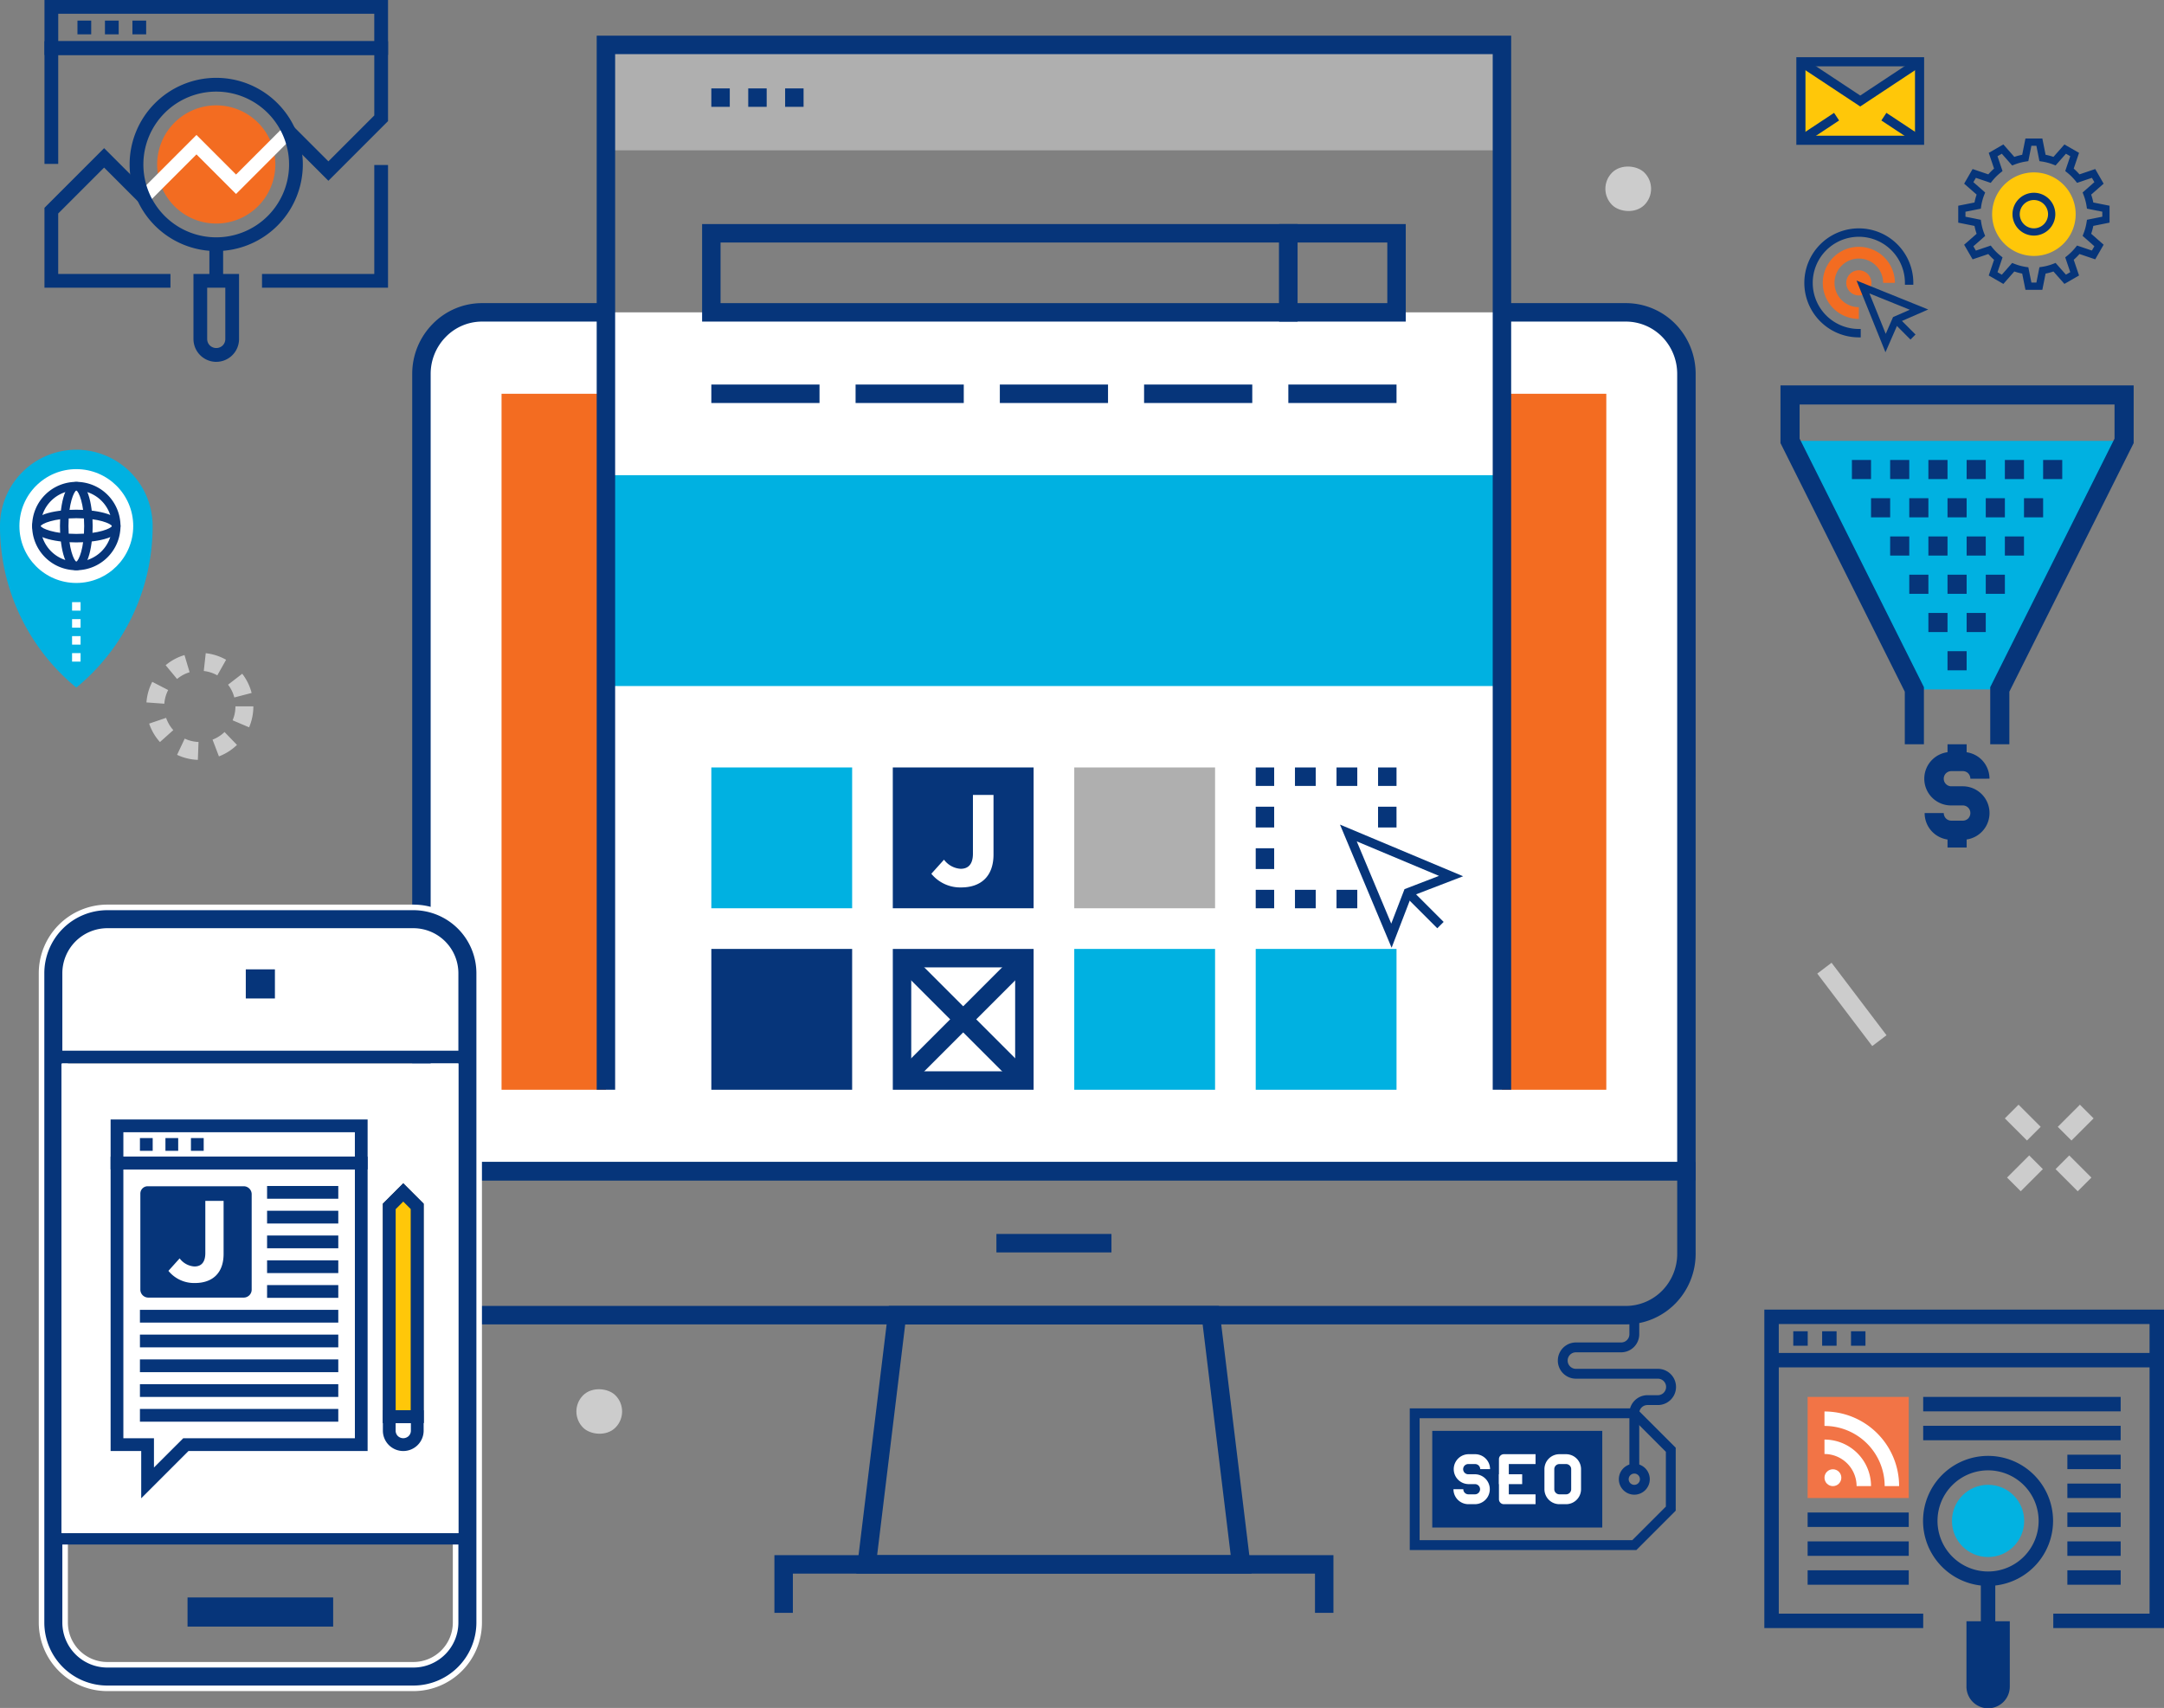 <svg xmlns="http://www.w3.org/2000/svg" viewBox="0 0 427.288 337.205"><rect x="0" y="0" width="427.288" height="337.205" fill="#808080" stroke="none"/><g style="isolation:isolate"><g id="Layer_2" data-name="Layer 2"><g id="Layer_1-2" data-name="Layer 1"><path d="M405.425 318.585v2.852h21.863V258.56h-78.915v62.877h31.37v-2.852h-28.517v-48.616h73.21v48.616zm-54.2-51.468v-5.705h73.21v5.705z" fill="#06357a"/><path d="M368.339 265.69h-2.852v-2.852h2.852zm-5.7 0h-2.853v-2.852h2.853zm-5.7 0h-2.852v-2.852h2.852z" fill="#06357a"/><circle cx="392.548" cy="300.28" r="7.131" fill="#02b2e1"/><path d="M405.384 300.28a12.836 12.836 0 10-14.262 12.752v7.059h-2.839v12.835a4.279 4.279 0 108.557 0v-12.835h-2.865v-7.059a12.851 12.851 0 0011.409-12.752zm-22.819 0a9.984 9.984 0 119.983 9.983 10 10 0 01-9.983-9.983z" fill="#06357a"/><path fill="#f27446" d="M356.922 275.796h19.966v19.966h-19.966z"/><path fill="#06357a" d="M356.922 310.027h19.966v2.852h-19.966zm51.287 0h10.523v2.852h-10.523zm-51.287-5.704h19.966v2.852h-19.966zm51.287 0h10.523v2.852h-10.523zm-51.287-5.705h19.966v2.852h-19.966zm51.287 0h10.523v2.852h-10.523zm0-5.708h10.523v2.852h-10.523zm0-5.705h10.523v2.852h-10.523zM379.74 281.5h38.991v2.852H379.74zm0-5.704h38.991v2.852H379.74z"/><circle cx="361.913" cy="291.746" r="1.664" fill="#fff"/><path d="M369.44 293.41h-2.852a6.338 6.338 0 00-6.339-6.339v-2.852a9.191 9.191 0 019.191 9.191z" fill="#fff"/><path d="M374.986 293.41h-2.852a11.885 11.885 0 00-11.885-11.885v-2.852a14.736 14.736 0 0114.737 14.737z" fill="#fff"/><path d="M39.066 150.022a10.466 10.466 0 01-4.1-.994l1.506-3.2a6.953 6.953 0 002.726.659zm4.163-.686l-1.262-3.305a7.009 7.009 0 002.368-1.507l2.455 2.547a10.5 10.5 0 01-3.561 2.265zm-11.648-2.829a10.5 10.5 0 01-2.131-3.643l3.349-1.139a7.01 7.01 0 001.418 2.422zm17.605-2.91l-3.257-1.385a6.992 6.992 0 00.558-2.751h3.539a10.5 10.5 0 01-.84 4.139zm-16.739-4.659l-3.529-.258a10.443 10.443 0 011.147-4.065l3.142 1.625a6.94 6.94 0 00-.76 2.698zm13.818-1.238a6.99 6.99 0 00-1.234-2.52l2.8-2.159a10.5 10.5 0 011.856 3.792zm-11.3-3.645l-2.26-2.722a10.486 10.486 0 013.721-2l1.012 3.39a6.979 6.979 0 00-2.47 1.328zm7.942-.715a6.946 6.946 0 00-2.67-.862l.388-3.517a10.485 10.485 0 014.02 1.3z" fill="#ccc"/><g fill="#ccc"><path transform="rotate(-45 409.85 221.64)" d="M406.758 219.729h6.184v3.823h-6.184z"/><path transform="rotate(-45 399.835 231.654)" d="M396.743 229.743h6.184v3.823h-6.184z"/><path transform="rotate(-44.996 409.421 231.655)" d="M407.505 228.563h3.823v6.184h-3.823z"/><path transform="rotate(-45.004 399.399 221.64)" d="M397.491 218.548h3.823v6.184h-3.823z"/></g><path d="M403.267 57.226h-3.335l-.643-3.21a11.892 11.892 0 01-1.557-.417l-2.162 2.457-2.885-1.665 1.049-3.1a11.612 11.612 0 01-1.137-1.136l-3.1 1.049-1.67-2.885 2.461-2.162a12.086 12.086 0 01-.419-1.554l-3.208-.644v-3.341l3.208-.637a11.9 11.9 0 01.42-1.563l-2.462-2.157 1.669-2.888 3.1 1.05a11.857 11.857 0 011.138-1.137l-1.049-3.106 2.885-1.663 2.165 2.458a12.46 12.46 0 011.552-.417l.643-3.209h3.337l.639 3.208a12.178 12.178 0 011.554.416l2.167-2.453 2.886 1.66-1.05 3.106a12.092 12.092 0 011.137 1.138l3.109-1.052 1.66 2.89-2.458 2.158a11.924 11.924 0 01.418 1.559l3.208.639v3.337l-3.208.645a12.069 12.069 0 01-.417 1.55l2.456 2.165-1.659 2.885-3.109-1.049a11.836 11.836 0 01-1.137 1.136l1.05 3.1-2.886 1.665-2.165-2.452a11.906 11.906 0 01-1.555.417zm-2.16-1.434h.984l.6-3.032.5-.075a10.364 10.364 0 002.224-.594l.466-.181 2.044 2.318.851-.492-.991-2.93.393-.313a10.5 10.5 0 001.626-1.626l.314-.39 2.933.989.489-.85-2.32-2.045.181-.466a10.585 10.585 0 00.6-2.22l.076-.495 3.028-.609v-.987l-3.028-.6L412 40.7a10.623 10.623 0 00-.6-2.231l-.179-.469 2.32-2.039-.488-.85-2.932.99-.314-.39a10.71 10.71 0 00-1.628-1.628l-.391-.314.99-2.93-.851-.49-2.045 2.314-.465-.178a10.611 10.611 0 00-2.226-.594l-.5-.076-.6-3.03h-.986l-.607 3.03-.5.076a10.783 10.783 0 00-2.226.6l-.465.179-2.041-2.318-.851.491.991 2.932-.392.313a10.381 10.381 0 00-1.627 1.626l-.314.392-2.93-.992-.492.852 2.322 2.036-.181.467a10.483 10.483 0 00-.6 2.232l-.074.5-3.031.6v.986l3.03.608.075.5a10.522 10.522 0 00.6 2.223l.181.467-2.321 2.04.491.85 2.933-.991.314.393a10.211 10.211 0 001.624 1.622l.394.314-.992 2.932.851.491 2.041-2.32.467.182a10.39 10.39 0 002.225.6l.5.075z" fill="#06357a"/><path d="M401.6 50.531a8.247 8.247 0 118.247-8.242 8.234 8.234 0 01-8.247 8.242z" fill="#ffc709"/><path d="M401.6 46.512a4.227 4.227 0 114.227-4.223 4.231 4.231 0 01-4.227 4.223zm0-7.02a2.794 2.794 0 102.794 2.8 2.8 2.8 0 00-2.794-2.8z" fill="#06357a"/><path d="M329.51 65.239a11.934 11.934 0 00-8.51-3.571H95.21a11.83 11.83 0 00-8.482 3.571 12.226 12.226 0 00-3.513 8.617v157.375h249.773V73.856a12.281 12.281 0 00-3.478-8.617z" fill="#fff"/><path d="M334.809 233.053H81.393V73.856a14.021 14.021 0 014.036-9.894 13.611 13.611 0 019.781-4.115h24.433v3.643H95.21a10 10 0 00-7.183 3.025 10.4 10.4 0 00-2.991 7.341V229.41h246.13V73.856a10.449 10.449 0 00-2.96-7.346A10.077 10.077 0 00321 63.49h-24.438v-3.643H321a13.7 13.7 0 019.81 4.112 14.083 14.083 0 014 9.9z" fill="#06357a"/><path d="M321 261.477H95.21a13.621 13.621 0 01-9.781-4.122 13.953 13.953 0 01-4.036-9.881V229.41h253.416v18.064a14.016 14.016 0 01-4 9.881 13.723 13.723 0 01-9.809 4.122zM85.036 233.053v14.421a10.338 10.338 0 002.986 7.324 10.018 10.018 0 007.188 3.037H321a10.1 10.1 0 007.219-3.037 10.384 10.384 0 002.951-7.324v-14.421z" fill="#06357a"/><path d="M247.122 310.682h-78.041l6.427-52.847h65.183zm-73.929-3.643h69.815l-5.543-45.562h-58.73zm23.551-63.415h22.715v3.643h-22.715z" fill="#06357a"/><path fill="#06357a" d="M263.291 318.43h-3.643v-7.748H156.554v7.748h-3.643v-11.391h110.38v11.391z"/><path fill="#f36c21" d="M296.562 77.743h20.607v137.41h-20.607zm-197.53 0h20.608v137.41H99.032z"/><path fill="#00b1e1" d="M119.64 93.817h176.923v41.629H119.64z"/><path fill="#afafaf" d="M119.64 8.865h176.923v20.814H119.64z"/><path fill="#06357a" d="M298.384 215.153h-3.643V10.686h-173.28v204.467h-3.642V7.044h180.565v208.109z"/><g fill="#06357a"><path d="M256.207 63.49H138.633V44.236h117.574zm-113.932-3.643h110.29V47.879h-110.29z"/><path d="M277.569 63.49h-25V44.236h25zm-21.362-3.643h17.72V47.879h-17.72z"/></g><path d="M140.454 75.921h21.362v3.643h-21.362zm28.483 0h21.362v3.643h-21.362zm28.483 0h21.363v3.643H197.42zm28.483 0h21.362v3.643h-21.362zm28.483 0h21.362v3.643h-21.362zM140.454 17.451h3.643v3.643h-3.643zm7.285 0h3.643v3.643h-3.643zm7.285 0h3.643v3.643h-3.643z" fill="#06357a"/><path fill="#00b1e1" d="M140.455 151.52h27.803v27.803h-27.803z"/><path fill="#06357a" d="M176.285 151.52h27.803v27.803h-27.803z"/><path fill="#afafaf" d="M212.116 151.52h27.802v27.803h-27.802z"/><path fill="#06357a" d="M140.455 187.35h27.803v27.803h-27.803z"/><path fill="#00b1e1" d="M212.116 187.35h27.802v27.803h-27.802zm35.83 0h27.801v27.803h-27.801z"/><path d="M247.946 175.68h3.643v3.643h-3.643zm3.643-4.103h-3.643v-4.1h3.643zm0-8.207h-3.643v-4.1h3.643zm-3.643-11.85h3.643v3.643h-3.643zM268 155.163h-4.1v-3.643h4.1zm-8.207 0h-4.1v-3.643h4.1zm12.311-3.643h3.643v3.643h-3.643zm3.643 20.057H272.1v-4.1h3.643zm0-8.207H272.1v-4.1h3.643zm-3.643 12.31h3.643v3.643h-3.643zM268 179.323h-4.1v-3.643h4.1zm-8.206 0h-4.1v-3.643h4.1z" fill="#06357a"/><g fill="#06357a"><path d="M204.088 215.153h-27.8v-27.8h27.8zm-24.161-3.643h20.518v-20.517h-20.518z"/><path transform="rotate(-44.999 190.185 201.25)" d="M173.102 199.43h34.168v3.642h-34.168z"/><path transform="rotate(-45 190.187 201.25)" d="M188.365 184.167h3.642v34.168h-3.642z"/></g><rect x="316.986" y="32.76" width="9.025" height="9.025" rx="4.513" transform="rotate(-45 321.498 37.272)" fill="#ccc"/><g><path d="M179.28 153.694h21.359a1.771 1.771 0 011.771 1.771v21.213a1.77 1.77 0 01-1.771 1.77h-21.213a1.77 1.77 0 01-1.771-1.77v-21.359a1.626 1.626 0 011.626-1.626z" fill="#06357a"/><path d="M189.787 175.208a7.363 7.363 0 01-5.891-2.7l2.5-2.779a4.434 4.434 0 003.293 1.8c1.492 0 2.418-.9 2.418-2.984v-11.6h4.064v11.781c-.005 4.374-2.577 6.482-6.384 6.482z" fill="#fff"/></g><rect x="113.811" y="274.159" width="9.025" height="9.025" rx="4.513" transform="rotate(-45 118.324 278.673)" fill="#ccc"/><g><path fill="#fff" d="M267.029 165.363l7.235 18.394 3.787-7.641 7.777-3.246-18.799-7.507z"/><g style="mix-blend-mode:multiply" fill="#06357a"><path d="M274.777 187.116L264.582 162.8 288.9 173l-10.2 3.921zm-6.88-21l6.809 16.24 2.618-6.811 6.813-2.618z"/><path transform="rotate(-45.015 281.22 179.436)" d="M280.33 174.902h1.775v9.067h-1.775z"/></g></g><path transform="rotate(-37.18 365.668 198.3)" fill="#ccc" d="M363.892 189.32h3.539v17.959h-3.539z"/><g><path fill="#fff" d="M11.764 183.938h79.069v24.291H11.764zM37.03 285.363h5.751v5.751H37.03zm11.502 0h5.751v5.751h-5.751zm11.503 0h5.751v5.751h-5.751z"/><path fill="#06357a" d="M48.532 191.382h5.751v5.751h-5.751zM37.03 315.39h28.755v5.751H37.03z"/><path d="M21.193 333.334A13 13 0 018.2 320.356v-128.2a13.01 13.01 0 0112.989-13h60.435a13.011 13.011 0 0112.99 13v128.2a13 13 0 01-12.99 12.978zm0-149.528a8.352 8.352 0 00-8.336 8.349v128.2a8.339 8.339 0 008.336 8.324h60.431a8.34 8.34 0 008.337-8.324v-128.2a8.353 8.353 0 00-8.337-8.349z" fill="#06357a"/><path d="M81.624 179.7a12.462 12.462 0 0112.442 12.453v128.2a12.45 12.45 0 01-12.442 12.429H21.192a12.449 12.449 0 01-12.44-12.429v-128.2a12.461 12.461 0 0112.44-12.453h60.432M21.192 329.229h60.432a8.889 8.889 0 008.885-8.872v-128.2a8.9 8.9 0 00-8.885-8.9H21.192a8.9 8.9 0 00-8.883 8.9v128.2a8.888 8.888 0 008.883 8.872M81.624 178.6H21.192a13.56 13.56 0 00-13.537 13.555v128.2a13.547 13.547 0 0013.537 13.526h60.432a13.548 13.548 0 0013.539-13.526v-128.2A13.56 13.56 0 0081.624 178.6zM21.192 328.132a7.79 7.79 0 01-7.786-7.775v-128.2a7.8 7.8 0 017.786-7.8h60.432a7.8 7.8 0 017.788 7.8v128.2a7.791 7.791 0 01-7.788 7.775z" fill="#fff"/><path fill="#06357a" d="M10.526 207.441H92.29v2.525H10.526zm0 95.256H92.29v2.24H10.526z"/><path fill="#fff" d="M12.131 209.971h78.374v92.725H12.131z"/></g><g><path d="M323.105 306.025h-44.744v-27.966h44.744l7.769 7.768v12.429zm-42.8-1.945H322.3l6.63-6.629v-10.818L322.3 280h-41.994z" fill="#06357a"/><path d="M322.7 295.1a3.054 3.054 0 113.054-3.054 3.057 3.057 0 01-3.054 3.054zm0-4.164a1.11 1.11 0 101.109 1.11 1.11 1.11 0 00-1.109-1.114zm-39.897-8.436h33.568v19.083h-33.568z" fill="#06357a"/><g fill="#fff"><path d="M303.2 296.976h-6.255a.972.972 0 01-.972-.972v-7.924a.973.973 0 01.972-.973h6.255v1.945h-5.282v5.979h5.282z"/><path d="M295.972 291.069h4.587v1.945h-4.587zm13.257 5.907h-1.32a2.957 2.957 0 01-2.956-2.954v-3.962a2.957 2.957 0 012.956-2.953h1.32a2.957 2.957 0 012.953 2.953v3.962a2.958 2.958 0 01-2.953 2.954zm-1.32-7.924a1.011 1.011 0 00-1.011 1.008v3.962a1.011 1.011 0 001.011 1.009h1.32a1.011 1.011 0 001.007-1.009v-3.962a.985.985 0 00-.293-.709 1 1 0 00-.714-.3zm-16.643 7.924h-1.322a2.952 2.952 0 01-2.953-2.954h1.945a1.007 1.007 0 001.008 1.009h1.322a1.009 1.009 0 000-2.017h-1.322a2.954 2.954 0 010-5.907h1.322a2.957 2.957 0 012.954 2.953h-1.945a1.011 1.011 0 00-1.009-1.008h-1.322a1.009 1.009 0 100 2.017h1.322a2.954 2.954 0 010 5.907z"/></g><path d="M323.675 289.96h-1.946v-10.929a3.576 3.576 0 013.575-3.575h2a1.63 1.63 0 100-3.259h-16.13a3.575 3.575 0 010-7.15h8.926a1.629 1.629 0 001.629-1.629v-2.6h1.946v2.6a3.575 3.575 0 01-3.575 3.574h-8.931a1.63 1.63 0 000 3.26H327.3a3.575 3.575 0 110 7.149h-2a1.63 1.63 0 00-1.629 1.63z" fill="#06357a"/></g><g><g fill="#06357a"><path d="M27.883 295.813v-9.333h-6.042v-58.12h50.745v58.12h-35.37zm-3.524-11.85H30.4v5.772l5.773-5.772h33.9v-53.085H24.359z"/><path d="M72.586 230.878H21.841v-9.855h50.745zm-48.227-2.518h45.71v-4.82h-45.71z"/><path d="M27.631 224.692h2.518v2.518h-2.518zm5.036 0h2.518v2.518h-2.518zm5.035 0h2.518v2.518h-2.518z"/></g><path d="M52.736 234.151h14.06v2.518h-14.06zm0 4.891h14.06v2.518h-14.06zm0 4.891h14.06v2.518h-14.06zm0 4.892h14.06v2.518h-14.06zm0 4.891h14.06v2.518h-14.06zm-25.105 4.891h39.164v2.518H27.631zm0 4.891h39.164v2.518H27.631zm0 4.892h39.164v2.518H27.631zm0 4.891h39.164v2.518H27.631zm0 4.891h39.164v2.518H27.631z" fill="#06357a"/><path fill="#fff" d="M33.554 243.933h10.238v2.518H33.554z"/><path fill="#ffc709" d="M79.625 235.41l-2.766 2.766v41.514h5.532v-41.514l-2.766-2.766z"/><path d="M83.65 280.949H75.6v-43.3l4.025-4.025 4.025 4.025zm-5.532-2.518h3.014V238.7l-1.507-1.507-1.507 1.507z" fill="#242d3c"/><path d="M83.65 280.949H75.6v-43.3l4.025-4.025 4.025 4.025zm-5.532-2.518h3.014V238.7l-1.507-1.507-1.507 1.507z" fill="#06357a"/><path d="M79.625 286.48a4.025 4.025 0 01-4.025-4.024v-4.025h8.05v4.025a4.024 4.024 0 01-4.025 4.024zm-1.507-5.531v1.507a1.5 1.5 0 00.442 1.066 1.545 1.545 0 002.131 0 1.5 1.5 0 00.441-1.066v-1.507z" fill="#06357a"/></g><g><path d="M367.031 66.232a10.385 10.385 0 1110.384-10.386h-.908a9.476 9.476 0 10-9.476 9.478z" fill="#06357a" stroke="#06357a" stroke-miterlimit="10" stroke-width=".75"/><path d="M367.031 48.73a7.117 7.117 0 100 14.234v-2.318a4.8 4.8 0 114.8-4.8h2.321a7.127 7.127 0 00-7.121-7.116z" fill="#f36c21"/><path d="M369.514 55.846a2.483 2.483 0 11-2.483-2.482 2.483 2.483 0 012.483 2.482z" fill="#f36c21"/><g fill="#06357a" stroke="#06357a" stroke-miterlimit="10" stroke-width=".5"><path d="M372.3 68.9l-5.268-13.057 13.057 5.27-5.42 2.367zm-3.626-11.416l3.66 9.073 1.646-3.767 3.765-1.644z"/><path d="M374.003 63.46l.642-.643 3.227 3.228-.642.642z"/></g></g><g><path d="M15.07 88.791A15.07 15.07 0 000 103.86a41.2 41.2 0 0015.07 31.892 41.2 41.2 0 0015.069-31.892A15.069 15.069 0 0015.07 88.791z" fill="#00b1e1"/><circle cx="15.07" cy="103.86" r="11.237" fill="#fff"/><g fill="#06357a"><path d="M15.07 112.582a8.722 8.722 0 118.721-8.722 8.732 8.732 0 01-8.721 8.722zm0-15.766a7.044 7.044 0 107.044 7.044 7.052 7.052 0 00-7.044-7.044z"/><path d="M15.07 112.582c-2.548 0-3.228-5.483-3.228-8.722s.68-8.721 3.228-8.721 3.228 5.482 3.228 8.721-.68 8.722-3.228 8.722zm0-15.76c-.462.216-1.551 2.53-1.551 7.038s1.089 6.823 1.551 7.038c.461-.216 1.55-2.531 1.55-7.038s-1.089-6.821-1.55-7.038z"/><path d="M15.07 107.088c-3.239 0-8.722-.68-8.722-3.228s5.483-3.228 8.722-3.228 8.721.68 8.721 3.228-5.482 3.228-8.721 3.228zm-7.038-3.228c.215.462 2.529 1.551 7.038 1.551s6.823-1.089 7.038-1.551c-.215-.461-2.529-1.55-7.038-1.55s-6.823 1.09-7.038 1.55z"/></g><path d="M14.231 122.238h1.677v1.677h-1.677zm0-3.355h1.677v1.677h-1.677zm0 6.709h1.677v1.677h-1.677zm0 3.355h1.677v1.677h-1.677z" fill="#fff"/></g><g><path d="M29.156 234.206h18.966a1.572 1.572 0 011.572 1.573v18.836a1.572 1.572 0 01-1.572 1.572H29.286a1.572 1.572 0 01-1.573-1.572v-18.966a1.444 1.444 0 011.444-1.443z" fill="#06357a"/><path d="M38.485 253.31a6.536 6.536 0 01-5.23-2.4l2.216-2.467a3.935 3.935 0 002.923 1.6c1.325 0 2.147-.8 2.147-2.649v-10.3h3.609v10.461c0 3.882-2.284 5.755-5.665 5.755z" fill="#fff"/></g><g><g fill="#06357a"><path d="M76.616 10.854H8.782V0h67.834zM11.5 8.14h62.4V2.714H11.5z"/><path d="M15.294 4.07h2.714v2.713h-2.714zm5.427 0h2.714v2.713h-2.714zm5.426 0h2.714v2.713h-2.714zm50.469 52.729H51.734v-2.713h22.168V32.574h2.714v24.225zm-42.958 0H8.781V41.026L20.558 29.25l8.773 8.774-1.918 1.919-6.855-6.856-9.063 9.063v11.936h22.163v2.713z"/><path d="M64.84 35.692l-8.776-8.775 1.918-1.918 6.858 6.856 9.063-9.065V10.854H11.496v21.508H8.782V8.14h67.834v15.773l-.397.399-11.379 11.38z"/></g><path d="M54.366 32.467A11.668 11.668 0 1142.7 20.8a11.673 11.673 0 0111.666 11.667z" fill="#f36c21"/><path fill="#fff" d="M29.333 39.943l-1.919-1.919 11.38-11.38 7.811 7.814 9.459-9.459 1.918 1.918-11.377 11.379-7.811-7.814-9.461 9.461z"/><g fill="#06357a"><path d="M42.7 49.568a17.1 17.1 0 1117.093-17.1 17.117 17.117 0 01-17.093 17.1zm0-31.482a14.385 14.385 0 1014.38 14.381A14.4 14.4 0 0042.7 18.086z"/><path d="M41.343 48.211h2.714v7.233h-2.714z"/><path d="M42.7 71.442a4.512 4.512 0 01-4.5-4.507V54.088h9v12.849a4.5 4.5 0 01-4.5 4.5zM40.909 56.8v10.137a1.776 1.776 0 00.525 1.265 1.832 1.832 0 002.538 0 1.787 1.787 0 00.516-1.263V56.8z"/></g></g><g><path fill="#00b1e1" d="M353.45 87.037l24.546 49.08h16.868l24.546-49.08h-65.96z"/><g fill="#06357a"><path d="M365.666 90.813h3.775v3.775h-3.775zm7.551 0h3.775v3.775h-3.775zm7.55 0h3.775v3.775h-3.775zm7.551 0h3.776v3.775h-3.776zm7.55 0h3.775v3.775h-3.775zm7.551 0h3.776v3.775h-3.776zM369.441 98.364h3.776v3.776h-3.776zm7.551 0h3.776v3.776h-3.776zm7.551 0h3.775v3.776h-3.775zm7.551 0h3.775v3.776h-3.775zm7.55 0h3.775v3.776h-3.775zM373.217 105.914h3.775v3.775h-3.775zm7.55 0h3.775v3.775h-3.775zm7.551 0h3.776v3.775h-3.776zm7.55 0h3.775v3.775h-3.775zM376.992 113.465h3.776v3.775h-3.776zm7.551 0h3.775v3.775h-3.775zm7.551 0h3.775v3.775h-3.775zM380.767 121.016h3.775v3.775h-3.775zm7.551 0h3.776v3.775h-3.776zM384.543 128.566h3.775v3.776h-3.775z"/></g><path fill="#06357a" d="M396.752 146.945h-3.776v-11.274l24.546-49.079v-6.728h-62.184v6.728l24.546 49.079v11.274h-3.776v-10.383l-24.545-49.079V76.089h69.735v11.394l-24.546 49.079v10.383z"/><g fill="#06357a"><path d="M385.282 165.8a5.263 5.263 0 01-5.257-5.276h3.775a1.525 1.525 0 00.446 1.075 1.493 1.493 0 001.043.426h2.274a1.507 1.507 0 001.071-.443 1.522 1.522 0 00.42-1.052 1.489 1.489 0 00-1.494-1.51h-2.256a5.277 5.277 0 110-10.553h2.257a5.28 5.28 0 013.725 1.533 5.337 5.337 0 011.546 3.736l-3.776.013a1.559 1.559 0 00-.447-1.087 1.5 1.5 0 00-1.051-.419H385.3a1.531 1.531 0 00-1.077.447 1.505 1.505 0 00-.424 1.052 1.5 1.5 0 001.5 1.5h2.256a5.277 5.277 0 11.01 10.554h-2.288z"/><path d="M384.544 146.945h3.776v3.412h-3.776zm.001 16.972h3.776v3.414h-3.776z"/></g></g><g><path fill="#ffc709" d="M367.308 19.943l-11.715-7.75v15.5h23.43v-15.5l-11.715 7.75z"/><path d="M379.924 28.594h-25.232v-17.3h25.232zm-23.43-1.8h21.628v-13.7h-21.628z" fill="#06357a"/><path fill="#06357a" d="M367.308 21.024l-12.213-8.079.995-1.503 11.218 7.42 11.218-7.42.994 1.503-12.212 8.079z"/><path transform="rotate(-56.514 375.5 25.363)" fill="#06357a" d="M374.599 21.139h1.803v8.448h-1.803z"/><path transform="rotate(-33.48 359.12 25.362)" fill="#06357a" d="M354.891 24.461h8.448v1.802h-8.448z"/></g></g></g></g></svg>
